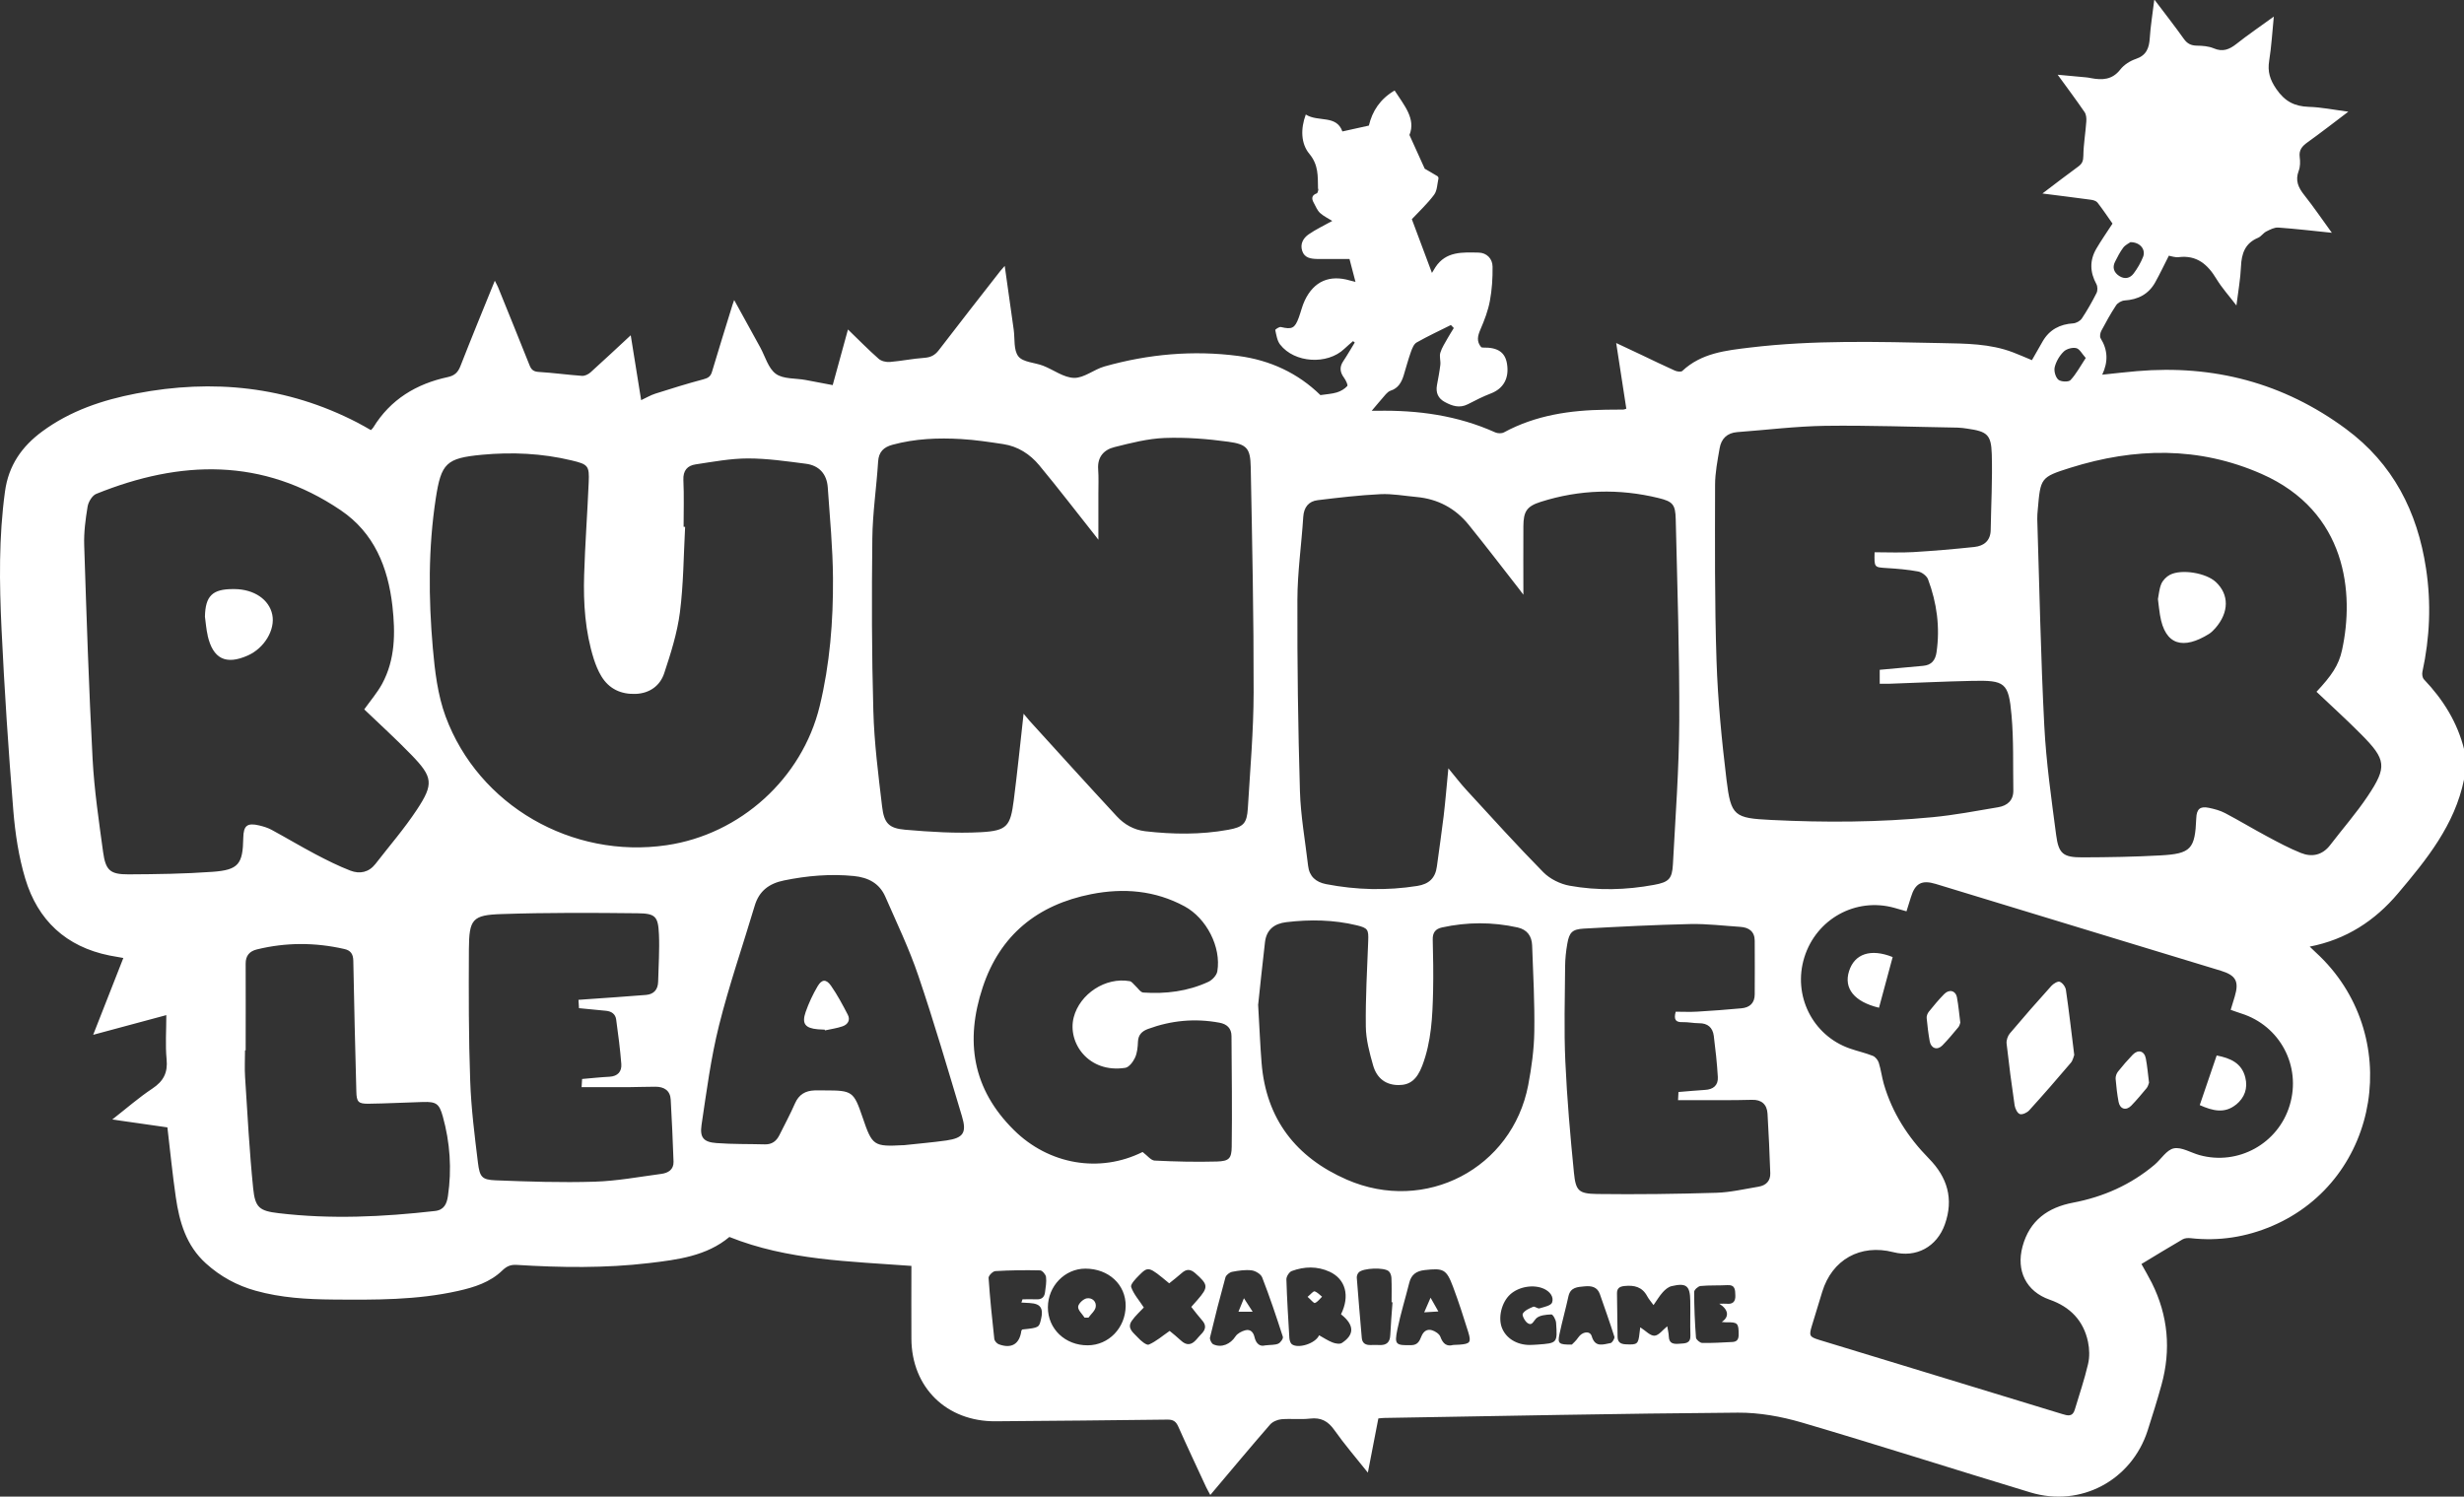 <svg xmlns="http://www.w3.org/2000/svg" viewBox="0 0 340.62 206.91">
  <rect x="0" y="0" width="340.62" height="206.91" fill="#333333" stroke="none"/>
  <path d="M340.62,107.78c-1.28,6.27-5.17,11.06-9.14,15.75-3.17,3.75-7.13,6.36-12.19,7.34.32.31.59.57.87.83,12.21,11.21,8.98,31.37-6.06,37.79-3.6,1.54-7.35,2.12-11.25,1.69-.37-.04-.82-.02-1.13.16-1.89,1.1-3.76,2.24-5.69,3.41.46.83.98,1.71,1.44,2.62,2.25,4.52,2.67,9.24,1.33,14.09-.58,2.11-1.24,4.21-1.91,6.3-2.22,6.9-9.25,10.67-16.2,8.57-10.55-3.19-21.04-6.56-31.62-9.67-2.84-.83-5.88-1.38-8.83-1.36-16.31.12-32.61.46-48.91.73-.24,0-.47.04-.79.07-.47,2.42-.93,4.83-1.45,7.49-1.65-2.07-3.23-3.9-4.62-5.87-.88-1.25-1.85-1.78-3.38-1.6-1.3.15-2.64-.02-3.95.09-.55.05-1.23.34-1.58.75-2.75,3.16-5.43,6.39-8.25,9.72-.22-.42-.41-.74-.57-1.07-1.29-2.79-2.6-5.56-3.85-8.37-.32-.72-.69-.99-1.51-.98-7.91.11-15.83.16-23.74.23-6.78.06-11.62-4.67-11.65-11.42-.02-3.35,0-6.69,0-10.06-8.59-.64-17.09-.77-25.16-4-3.14,2.63-7.13,3.14-11.1,3.61-6.09.72-12.21.63-18.32.25-.84-.05-1.38.2-1.97.77-1.69,1.64-3.88,2.33-6.12,2.83-5.7,1.28-11.5,1.24-17.3,1.19-3.6-.03-7.19-.24-10.69-1.22-2.58-.72-4.86-1.96-6.86-3.77-2.74-2.47-3.67-5.73-4.17-9.17-.46-3.16-.77-6.33-1.16-9.64-2.38-.34-4.85-.69-7.62-1.09,1.98-1.55,3.68-3.04,5.55-4.28,1.53-1.02,2.14-2.19,1.96-4.04-.19-1.97-.04-3.97-.04-6.11-3.38.91-6.64,1.78-10.11,2.72,1.43-3.65,2.78-7.08,4.17-10.62-.67-.12-1.29-.22-1.9-.34-6.02-1.21-9.93-4.87-11.66-10.63-.91-3.03-1.39-6.24-1.65-9.4-.68-8.36-1.23-16.73-1.63-25.11-.3-6.34-.39-12.69.48-19.02.49-3.59,2.32-6.21,5.14-8.29,3.88-2.86,8.33-4.35,13-5.25,10.61-2.04,20.84-1,30.53,4,.64.33,1.26.69,1.91,1.06.11-.12.24-.22.32-.35,2.38-3.89,5.95-6.04,10.31-6.98.92-.2,1.39-.62,1.74-1.5,1.52-3.89,3.11-7.76,4.76-11.82.21.41.35.66.46.92,1.45,3.58,2.91,7.17,4.34,10.76.25.64.57.89,1.29.93,1.99.12,3.97.4,5.96.54.39.03.88-.21,1.19-.49,1.87-1.68,3.7-3.41,5.55-5.12.44,2.76.93,5.79,1.44,8.97.69-.32,1.3-.69,1.96-.9,2.2-.7,4.41-1.39,6.64-1.98.67-.18,1.01-.4,1.2-1.07.92-3.1,1.89-6.18,2.84-9.27.04-.13.09-.26.22-.62,1.27,2.31,2.43,4.43,3.6,6.54.69,1.26,1.11,2.9,2.16,3.66,1.03.75,2.72.59,4.11.85,1.21.22,2.43.46,3.75.71.69-2.5,1.38-5.02,2.11-7.69,1.48,1.43,2.81,2.79,4.24,4.05.37.33,1.04.48,1.55.44,1.59-.13,3.16-.46,4.75-.57.87-.06,1.46-.34,2-1.04,2.81-3.68,5.68-7.32,8.53-10.98.14-.18.3-.34.6-.69.43,3.07.84,5.94,1.24,8.8.18,1.27-.04,2.84.65,3.71.65.82,2.26.84,3.42,1.29,1.45.56,2.85,1.66,4.29,1.68,1.38.02,2.74-1.17,4.19-1.58,6.06-1.71,12.25-2.27,18.51-1.45,4.4.58,8.26,2.39,11.34,5.41.84-.13,1.58-.16,2.27-.37.53-.16,1.08-.48,1.44-.88.13-.14-.2-.8-.44-1.14-.57-.77-.66-1.49-.11-2.3.56-.84,1.06-1.72,1.59-2.58-.08-.06-.16-.13-.24-.19-.4.35-.81.69-1.2,1.06-2.34,2.24-6.89,1.98-8.88-.59-.41-.53-.52-1.31-.67-2-.02-.09.56-.48.78-.42,1.53.36,1.92.19,2.47-1.31.29-.78.47-1.62.83-2.37,1.26-2.65,3.42-3.58,6.22-2.76.18.05.36.09.79.2-.3-1.14-.55-2.09-.83-3.17-1.44,0-2.96.02-4.47,0-.85-.02-1.74-.13-2.06-1.1-.33-.97.14-1.79.88-2.3.99-.69,2.11-1.21,3.27-1.86-.5-.32-1.17-.63-1.69-1.1-.39-.36-.6-.92-.87-1.41-.32-.57-.31-1.04.42-1.3.12-.04.16-.3.21-.47.02-.07-.04-.15-.04-.23-.04-1.67.09-3.22-1.2-4.77-1.16-1.39-1.23-3.44-.49-5.43,1.71,1.09,4.23,0,5.06,2.34,1.24-.28,2.4-.53,3.66-.81.47-1.99,1.55-3.68,3.56-4.85,1.33,2.06,2.96,3.91,2.05,6.15.77,1.71,1.41,3.12,2.11,4.66.42.25,1.1.63,1.77,1.04.08.05.15.22.13.31-.17.76-.17,1.67-.6,2.25-.94,1.26-2.11,2.34-3.08,3.38.87,2.33,1.76,4.71,2.78,7.43.27-.45.37-.62.48-.79,1.46-2.23,3.77-2.06,5.97-2.02,1.11.02,1.92.83,1.93,1.94.02,1.58-.08,3.19-.37,4.73-.25,1.36-.76,2.69-1.31,3.96-.37.87-.58,1.63.12,2.46.03,0,.15.04.26.04,2.01-.04,3.03.65,3.29,2.21.34,2.02-.48,3.46-2.22,4.13-1.1.42-2.15.96-3.2,1.5-1.15.58-2.17.23-3.18-.32-.92-.5-1.26-1.28-1.08-2.31.17-.94.36-1.88.47-2.83.06-.55-.16-1.16,0-1.67.21-.7.64-1.34,1-1.99.27-.48.57-.95.86-1.42-.13-.14-.26-.28-.4-.42-1.58.79-3.19,1.54-4.73,2.41-.39.22-.62.81-.79,1.28-.39,1.09-.68,2.21-1.02,3.31-.3.95-.76,1.75-1.8,2.08-.24.08-.47.28-.65.48-.66.75-1.3,1.53-1.96,2.3.15,0,.44,0,.72,0,5.66-.11,11.15.64,16.37,2.99.33.15.87.16,1.18,0,4.41-2.39,9.19-3.08,14.12-3.14.8,0,1.6,0,2.4-.02.11,0,.22-.06.41-.12-.46-2.95-.91-5.89-1.4-9.08,1.29.61,2.43,1.14,3.55,1.67,1.52.72,3.02,1.46,4.55,2.14.31.14.86.22,1.04.05,2.64-2.48,6.02-2.83,9.34-3.23,8.8-1.06,17.63-.8,26.47-.62,3.36.07,6.72.06,9.93,1.29.85.33,1.69.69,2.59,1.07.5-.87.98-1.73,1.48-2.59.94-1.63,2.38-2.38,4.24-2.5.41-.03.95-.33,1.18-.67.75-1.13,1.42-2.31,2.03-3.52.17-.33.16-.91-.02-1.24-.9-1.65-.95-3.28,0-4.9.68-1.16,1.45-2.26,2.23-3.46-.6-.85-1.3-1.91-2.08-2.91-.18-.23-.6-.35-.93-.39-2.12-.29-4.25-.55-6.68-.86,1.81-1.37,3.38-2.58,4.97-3.74.54-.39.68-.79.69-1.48.02-1.58.3-3.16.41-4.75.03-.42-.01-.95-.24-1.28-1.15-1.68-2.36-3.3-3.72-5.17,1.43.13,2.66.24,3.9.36.24.02.48.06.71.11,1.54.29,2.92.25,4.04-1.18.51-.66,1.35-1.2,2.15-1.47,1.46-.49,1.84-1.49,1.93-2.87.11-1.69.39-3.37.63-5.35,1.48,1.96,2.82,3.67,4.08,5.44.47.66.98.92,1.78.94.79.01,1.64.07,2.35.37,1.25.53,2.15.17,3.14-.61,1.59-1.26,3.27-2.4,5.17-3.78-.22,2.21-.33,4.17-.64,6.1-.24,1.5.09,2.61.99,3.92,1.18,1.71,2.5,2.39,4.48,2.46,1.74.05,3.46.41,5.47.67-2.02,1.53-3.81,2.92-5.65,4.24-.74.53-1.2,1.06-1.07,2.04.08.62.08,1.33-.14,1.9-.51,1.34-.05,2.32.77,3.35,1.28,1.62,2.45,3.33,3.81,5.21-2.62-.27-5.01-.55-7.4-.72-.54-.04-1.14.28-1.66.54-.42.21-.71.69-1.13.87-1.8.75-2.29,2.16-2.37,3.97-.07,1.7-.38,3.39-.63,5.39-1.02-1.34-2-2.42-2.75-3.65-1.21-2.01-2.71-3.34-5.24-3.03-.49.06-1.01-.14-1.35-.2-.66,1.3-1.24,2.52-1.89,3.69-.92,1.64-2.37,2.38-4.24,2.5-.41.03-.95.33-1.17.68-.75,1.13-1.4,2.32-2.04,3.52-.15.29-.24.79-.09,1.03.99,1.6,1.07,3.22.22,5.03,1.66-.17,3.22-.36,4.78-.49,10.62-.91,20.29,1.62,28.9,7.98,6.52,4.81,9.89,11.44,11.08,19.3.73,4.79.53,9.55-.5,14.29-.07.32,0,.82.21,1.04,2.66,2.79,4.64,5.96,5.57,9.73v4.08ZM141.49,98.66c.35.41.59.72.85,1.01,4,4.4,7.99,8.81,12.03,13.17,1.04,1.13,2.35,1.89,3.95,2.08,3.83.44,7.65.49,11.46-.2,2.1-.38,2.59-.86,2.72-2.97.32-5.34.79-10.68.8-16.02.02-10.38-.2-20.76-.4-31.14-.05-2.59-.51-3.17-3.1-3.52-2.91-.4-5.88-.63-8.81-.52-2.32.09-4.64.69-6.92,1.26-1.47.36-2.39,1.37-2.26,3.08.08,1.11.03,2.24.03,3.35,0,2.13,0,4.26,0,6.38-.11-.14-.26-.35-.43-.56-2.58-3.25-5.1-6.55-7.75-9.74-1.27-1.53-2.94-2.61-4.96-2.92-1.93-.29-3.87-.59-5.82-.7-3.2-.19-6.39-.06-9.51.79-1.21.33-1.9.98-1.98,2.33-.22,3.54-.76,7.07-.8,10.62-.09,7.94-.09,15.89.14,23.84.12,4.42.69,8.83,1.21,13.22.27,2.3.92,3.01,3.18,3.21,3.49.3,7.02.53,10.5.34,3.61-.2,4.06-.84,4.52-4.41.5-3.91.9-7.83,1.36-11.97ZM210.6,82.23c-.19-.26-.4-.54-.62-.82-2.31-2.96-4.59-5.94-6.95-8.86-1.84-2.28-4.27-3.57-7.2-3.84-1.67-.15-3.35-.47-5.01-.39-2.9.14-5.79.48-8.67.83-1.24.15-1.9.97-1.99,2.3-.24,3.82-.8,7.63-.81,11.45-.03,8.82.09,17.64.35,26.46.1,3.45.73,6.89,1.13,10.34.17,1.46,1.06,2.25,2.48,2.53,4.19.81,8.39.92,12.62.25,1.62-.26,2.49-1.09,2.7-2.68.31-2.33.66-4.66.94-6.99.25-2.12.42-4.25.65-6.59.93,1.12,1.67,2.1,2.5,3,3.51,3.82,6.99,7.67,10.63,11.37.92.93,2.34,1.63,3.63,1.86,3.87.7,7.8.6,11.68-.12,2.02-.37,2.49-.82,2.6-2.81.35-6.61.85-13.23.88-19.85.04-9.3-.27-18.6-.49-27.9-.05-2.02-.4-2.43-2.35-2.91-5.47-1.34-10.93-1.19-16.31.52-1.95.62-2.38,1.34-2.4,3.35-.02,3.14,0,6.29,0,9.49ZM308.37,139.6c.21-.7.39-1.27.56-1.84.62-2.08.16-2.92-1.93-3.56-4.66-1.42-9.32-2.83-13.98-4.25-8.48-2.58-16.96-5.17-25.44-7.75-1.92-.58-2.84-.08-3.42,1.84-.19.64-.4,1.28-.61,1.95-.64-.18-1.17-.34-1.71-.49-5.32-1.46-10.75,1.54-12.41,6.85-1.63,5.24,1.11,10.79,6.27,12.6,1.05.37,2.16.61,3.19,1.02.36.14.71.58.83.96.3.95.42,1.95.69,2.91,1.16,4,3.34,7.38,6.25,10.34,2.53,2.57,3.45,5.56,2.19,9.1-1.1,3.08-3.93,4.65-7.13,3.83-4.55-1.16-8.46,1.03-9.82,5.49-.48,1.56-.96,3.13-1.43,4.69-.42,1.39-.34,1.53,1.04,1.96,3.74,1.14,7.49,2.28,11.23,3.42,7.45,2.27,14.89,4.54,22.34,6.82.74.23,1.43.42,1.73-.59.63-2.1,1.34-4.18,1.84-6.32.23-.98.2-2.09-.01-3.08-.62-2.93-2.47-4.83-5.3-5.82-3.26-1.14-4.65-4.01-3.75-7.35.98-3.62,3.52-5.4,6.98-6.06,4.21-.8,7.99-2.48,11.27-5.24.91-.77,1.67-2.07,2.67-2.27,1.07-.21,2.34.6,3.53.93,5.35,1.49,10.9-1.58,12.49-6.9,1.62-5.4-1.34-10.99-6.72-12.68-.45-.14-.89-.31-1.47-.51ZM94.5,72.83c.07,0,.14,0,.21.01-.21,3.94-.22,7.91-.72,11.82-.37,2.85-1.26,5.67-2.17,8.41-.57,1.73-2.01,2.78-3.93,2.86-2.02.08-3.69-.67-4.76-2.44-.45-.74-.78-1.57-1.05-2.4-1.19-3.78-1.45-7.68-1.33-11.6.13-4.27.45-8.53.63-12.8.1-2.3-.07-2.49-2.37-3.04-4.08-.98-8.22-1.17-12.38-.78-4.94.47-5.64,1.15-6.39,6.04-1.05,6.87-1.01,13.78-.41,20.67.28,3.19.67,6.5,1.77,9.48,4.57,12.32,17.49,19.71,30.55,17.79,10.17-1.49,18.73-9.21,21.16-19.22,1.41-5.81,1.88-11.75,1.84-17.7-.03-4.18-.43-8.36-.72-12.53-.13-1.88-1.2-3.06-3.06-3.29-2.65-.34-5.31-.73-7.96-.73-2.41,0-4.83.46-7.24.82-1.15.17-1.76.85-1.7,2.17.1,2.15.03,4.31.03,6.47ZM50.36,98.06c.83-1.17,1.78-2.27,2.46-3.51,1.83-3.38,1.84-7.05,1.43-10.75-.61-5.37-2.52-10.13-7.15-13.26-10.79-7.3-22.18-6.96-33.8-2.26-.55.22-1.08,1.1-1.19,1.75-.29,1.77-.53,3.57-.47,5.36.32,9.85.64,19.71,1.16,29.55.23,4.29.87,8.57,1.45,12.84.35,2.56.98,3.11,3.52,3.1,3.87-.02,7.75-.07,11.61-.35,3.6-.26,4.19-1.07,4.25-4.68.03-1.72.54-2.13,2.22-1.73.58.14,1.17.32,1.69.6,2.03,1.1,4.02,2.29,6.06,3.37,1.58.83,3.19,1.64,4.85,2.28,1.28.49,2.54.24,3.45-.93,1.93-2.49,4-4.88,5.73-7.5,2.36-3.57,2.21-4.52-.77-7.59-2.11-2.18-4.36-4.22-6.5-6.27ZM320.22,95.65c2.08-2.23,3.08-3.65,3.54-5.78,1.71-7.81.7-19.14-11.12-24.35-8.7-3.83-17.54-3.64-26.44-.85-4.13,1.3-4.12,1.41-4.5,5.77-.04.44-.08.88-.07,1.31.3,9.53.48,19.07.97,28.59.26,5.05.98,10.08,1.64,15.1.34,2.61.99,3.1,3.64,3.09,3.59-.01,7.19-.07,10.77-.27,4.24-.23,4.79-.89,4.96-5.15.05-1.25.52-1.68,1.73-1.43.78.16,1.57.37,2.27.74,1.94,1.02,3.82,2.16,5.75,3.19,1.54.83,3.09,1.66,4.71,2.31,1.54.62,2.98.31,4.06-1.1,1.72-2.25,3.6-4.39,5.17-6.74,2.72-4.06,2.57-5.07-.89-8.55-1.99-2.01-4.09-3.91-6.2-5.91ZM259.15,76.35c1.81,0,3.56.08,5.31-.02,2.83-.17,5.65-.41,8.47-.71,1.31-.14,2.23-.85,2.26-2.33.06-3.5.25-7.01.15-10.5-.08-2.72-.65-3.14-3.38-3.53-.43-.06-.87-.13-1.31-.14-6.11-.1-12.22-.33-18.32-.25-4.06.06-8.12.57-12.18.87-1.4.11-2.21.92-2.43,2.23-.29,1.68-.63,3.39-.63,5.09-.01,8.1-.07,16.21.2,24.3.18,5.49.72,10.99,1.38,16.45.61,5.03,1.08,5.3,6.2,5.55,7.43.37,14.86.33,22.26-.38,3.05-.29,6.08-.87,9.1-1.38,1.26-.21,2.12-.95,2.09-2.35-.06-3.46.06-6.94-.25-10.38-.4-4.52-.9-4.84-5.46-4.74-3.83.08-7.66.27-11.49.4-.42.01-.85,0-1.27,0v-1.93c2.05-.19,4.03-.38,6.01-.55,1.15-.1,1.68-.78,1.84-1.85.51-3.47.05-6.85-1.17-10.11-.18-.47-.84-.98-1.36-1.08-1.44-.27-2.93-.39-4.4-.48-1.68-.11-1.68-.07-1.63-2.19ZM173.92,138.86c.2,3.39.29,5.74.48,8.09.62,7.77,4.78,13.08,11.77,16.13,10.88,4.75,22.88-1.55,25.09-13.07.46-2.42.8-4.9.84-7.36.06-3.98-.15-7.97-.3-11.95-.05-1.27-.67-2.18-2.01-2.48-3.49-.77-6.97-.76-10.45,0-.92.2-1.31.73-1.28,1.7.06,2.35.1,4.71.05,7.07-.08,3.51-.23,7.03-1.51,10.37-.73,1.89-1.69,2.66-3.27,2.65-1.69,0-2.98-.87-3.51-2.71-.5-1.75-.99-3.58-1.01-5.38-.05-3.94.18-7.89.33-11.84.06-1.55-.04-1.78-1.56-2.15-3.22-.78-6.48-.83-9.76-.44-1.69.2-2.75,1.06-2.95,2.77-.38,3.2-.7,6.41-.94,8.61ZM157.96,159.27c.65.49,1.14,1.15,1.65,1.18,2.86.14,5.74.21,8.61.13,1.66-.05,2.03-.4,2.05-2.03.07-5.1,0-10.2-.03-15.3,0-1.1-.64-1.67-1.66-1.86-3.38-.63-6.68-.32-9.9.87-.8.3-1.33.79-1.37,1.75-.03.75-.1,1.56-.41,2.22-.26.57-.83,1.32-1.35,1.4-5.06.78-8.03-3.46-7.12-6.99.84-3.23,4.39-5.59,7.75-4.99.27.05.5.39.74.61.37.33.73.93,1.12.96,3.11.21,6.15-.16,9-1.48.54-.25,1.15-.9,1.24-1.45.57-3.35-1.5-7.35-4.53-8.99-4.09-2.21-8.44-2.56-12.91-1.68-7.41,1.47-12.6,5.63-15,12.9-2.44,7.39-1.43,14.03,4.33,19.72,4.8,4.75,11.81,6,17.79,3.02ZM124.88,158.33c1.98-.22,3.98-.38,5.95-.66,2.33-.34,2.84-1.06,2.15-3.34-1.95-6.49-3.85-13.01-6.03-19.43-1.26-3.73-2.98-7.3-4.56-10.92-.81-1.86-2.36-2.67-4.36-2.87-3.26-.32-6.45-.04-9.64.61-2.07.42-3.46,1.45-4.07,3.53-1.64,5.5-3.53,10.94-4.92,16.5-1.13,4.51-1.73,9.16-2.42,13.77-.26,1.77.3,2.38,2.07,2.51,2.23.17,4.47.12,6.7.18.96.02,1.58-.45,1.99-1.27.73-1.47,1.51-2.91,2.16-4.4.54-1.23,1.45-1.75,2.71-1.79.48-.02.96,0,1.44,0,3.78,0,3.97.14,5.19,3.72,1.34,3.95,1.53,4.07,5.64,3.85ZM79.94,138.23c.47-.03.86-.06,1.25-.09,2.71-.19,5.41-.37,8.11-.59,1.07-.09,1.65-.72,1.68-1.82.05-2.19.21-4.39.11-6.57-.11-2.46-.48-2.88-2.96-2.9-6.26-.07-12.53-.1-18.79.11-4.06.13-4.49.71-4.52,4.86-.03,6.07-.04,12.14.18,18.2.13,3.78.61,7.55,1.07,11.31.25,2.01.56,2.36,2.46,2.44,4.54.18,9.09.33,13.63.19,3.1-.09,6.18-.67,9.26-1.08.93-.12,1.72-.58,1.69-1.68-.1-2.86-.23-5.72-.39-8.58-.07-1.28-.93-1.79-2.11-1.79-1.24,0-2.47.05-3.71.06-2.14.01-4.29,0-6.5,0,.02-.35.04-.73.07-1.13,1.32-.11,2.55-.25,3.78-.31,1.16-.06,1.72-.73,1.64-1.77-.16-2.05-.43-4.1-.71-6.14-.1-.76-.65-1.14-1.42-1.21-1.22-.11-2.44-.24-3.72-.36-.03-.39-.05-.73-.07-1.14ZM231.65,139.87c1,0,1.99.05,2.98-.01,2.03-.12,4.06-.27,6.09-.46,1.14-.1,1.85-.71,1.85-1.93.01-2.47.02-4.93,0-7.4,0-1.28-.79-1.85-1.98-1.93-2.31-.15-4.62-.44-6.93-.39-4.91.11-9.81.36-14.72.63-1.61.09-2.01.54-2.28,2.1-.18,1.02-.29,2.06-.3,3.09-.03,4.39-.17,8.79.03,13.17.23,5.14.68,10.27,1.19,15.39.25,2.5.65,2.9,3.19,2.94,5.5.07,11.01,0,16.52-.17,1.94-.06,3.87-.52,5.8-.84,1.03-.17,1.67-.78,1.63-1.88-.1-2.74-.21-5.49-.38-8.23-.08-1.26-.82-1.94-2.14-1.9-1.28.03-2.55.05-3.83.05-2.11,0-4.21,0-6.4,0,.02-.34.04-.72.06-1.13,1.28-.1,2.47-.22,3.66-.29,1.16-.06,1.85-.64,1.78-1.79-.11-1.9-.32-3.8-.56-5.69-.15-1.13-.83-1.75-2.04-1.74-.76,0-1.51-.17-2.27-.15-.91.03-1.27-.29-.95-1.46ZM33.95,145.21s-.06,0-.08,0c0,1.24-.07,2.48.01,3.71.33,5.13.6,10.28,1.12,15.39.27,2.65.88,3.1,3.5,3.41,7.22.86,14.43.52,21.63-.3,1.27-.14,1.63-1,1.79-2.05.55-3.72.3-7.41-.71-11.03-.49-1.77-.92-2.04-2.73-1.99-2.51.07-5.03.21-7.54.24-1.42.02-1.65-.26-1.68-1.7-.16-6.03-.31-12.05-.42-18.08-.02-.93-.38-1.42-1.24-1.61-4.04-.92-8.07-.93-12.1.06-1.01.25-1.55.87-1.54,1.97.02,3.99,0,7.98,0,11.97ZM144.86,180.74c-.01,2.98,2.39,5.27,5.51,5.25,2.9-.01,5.21-2.41,5.24-5.43.03-2.96-2.35-5.17-5.57-5.17-2.84,0-5.17,2.41-5.18,5.34ZM158.13,180.75c-.51.56-1.18,1.14-1.67,1.85-.74,1.06.27,1.68.83,2.31.41.45,1.2,1.12,1.52.98,1.02-.44,1.89-1.21,2.88-1.89.47.39,1.03.83,1.55,1.32.77.73,1.46.66,2.13-.11.26-.3.52-.6.8-.89.55-.6.56-1.17,0-1.79-.52-.59-.99-1.22-1.49-1.85.32-.36.58-.66.84-.95,1.57-1.8,1.51-2.13-.3-3.72-.69-.6-1.23-.57-1.87,0-.56.5-1.15.95-1.72,1.41-2.83-2.35-2.88-2.39-4.18-1.09-.47.47-1.21,1.24-1.08,1.61.35.99,1.11,1.83,1.75,2.82ZM185.38,181.7c1.26-2.55.63-4.86-1.57-5.88-1.72-.79-3.5-.74-5.24-.1-.35.13-.75.76-.74,1.15.08,2.71.25,5.41.41,8.11.02.29.13.68.33.85.85.67,3.28-.07,3.78-1.23.63.35,1.22.75,1.87,1,.39.15.99.26,1.29.06,1.63-1.07,1.7-2.29.28-3.61-.12-.11-.24-.2-.41-.35ZM200.9,185.94c.36-.02.6-.02.84-.04,1.5-.11,1.67-.31,1.22-1.77-.65-2.09-1.32-4.17-2.09-6.22-.92-2.46-1.33-2.61-3.94-2.32-1.13.13-1.83.62-2.11,1.74-.54,2.16-1.2,4.29-1.65,6.47-.43,2.1-.23,2.21,1.93,2.17.9-.02,1.14-.59,1.39-1.21.28-.7.79-1.07,1.48-.85.45.14,1.01.51,1.15.91.35.97.89,1.37,1.77,1.12ZM174.9,186c.8-.09,1.36-.04,1.81-.24.31-.14.71-.71.63-.95-.89-2.76-1.81-5.51-2.86-8.21-.18-.46-.92-.9-1.44-.97-.88-.11-1.82.03-2.71.2-.36.07-.84.45-.93.78-.76,2.75-1.47,5.52-2.13,8.3-.06.27.2.82.45.94,1.15.53,2.38-.02,3.07-1.09.27-.41.86-.72,1.36-.85.69-.18,1.12.26,1.27.94.22.95.78,1.35,1.47,1.15ZM226.76,183.51c.73.46,1.36,1.18,1.96,1.15.59-.03,1.15-.82,1.76-1.3.08.53.2.96.21,1.39.03,1.06.72,1.08,1.49,1.02.75-.06,1.54.01,1.5-1.15-.05-1.59.01-3.19-.02-4.78-.03-2.1-.54-2.51-2.59-2.03-.45.11-.89.48-1.22.85-.47.52-.82,1.14-1.27,1.77-.34-.47-.66-.83-.88-1.24-.69-1.29-1.8-1.54-3.14-1.4-.67.07-1.04.31-1.03,1.02.03,1.99.05,3.98.08,5.98.01.72.35,1.02,1.11,1.06,1.62.08,1.76,0,1.93-1.59.03-.23.06-.47.09-.72ZM141.19,180.1c.05-.16.1-.31.16-.47.62,0,1.24-.03,1.86,0,.72.05,1.16-.23,1.25-.96.09-.71.23-1.43.14-2.13-.04-.34-.52-.9-.81-.91-2.07-.05-4.14-.02-6.2.1-.34.02-.95.63-.93.94.19,2.81.48,5.62.79,8.43.03.28.35.65.63.75,1.76.65,2.86-.04,3.11-1.86,0-.07.09-.12.14-.19,2.38-.24,2.31-.28,2.6-1.52.55-2.39-1.26-2.07-2.73-2.2ZM192.49,180.04s-.08,0-.12,0c0-1.12.03-2.23-.02-3.35-.01-.32-.14-.74-.37-.94-.65-.57-3.55-.45-4.14.15-.17.17-.3.49-.28.74.21,2.77.45,5.55.69,8.32.06.75.53,1.01,1.23.99.4-.01.8-.02,1.2,0,.98.05,1.47-.37,1.51-1.38.07-1.51.2-3.02.31-4.53ZM212.53,185.89c2.75-.2,2.78-.2,2.58-3.03-.03-.41-.44-1.15-.65-1.14-.74.03-1.68.11-2.13.58-.39.41-.55,1.04-1.17.61-.37-.26-.79-1.07-.65-1.3.27-.45.9-.73,1.44-.95.22-.09.62.3.87.22.63-.19,1.6-.38,1.74-.81.26-.76-.27-1.49-1.1-1.88-1.41-.66-3.49-.34-4.7.77-1.18,1.08-1.7,3.19-1.13,4.63.57,1.44,2.06,2.35,3.83,2.35.36,0,.72-.03,1.07-.05ZM217.28,185.9c.16-.17.6-.54.9-1,.55-.81,1.62-.97,1.86-.16.48,1.62,1.6,1.11,2.6.94.23-.04.6-.64.53-.87-.62-1.97-1.32-3.92-2-5.88-.36-1.04-1.19-1.18-2.13-1.09-.96.09-1.94.11-2.22,1.37-.38,1.75-.87,3.48-1.24,5.23-.28,1.31-.1,1.47,1.7,1.45ZM237.66,180.24c.54,0,.77-.02,1.01,0,.88.1,1.26-.3,1.22-1.16-.03-.75,0-1.47-1.1-1.41-1.23.07-2.48,0-3.71.12-.33.03-.88.53-.88.81,0,2.11.09,4.23.25,6.33.02.27.55.72.85.73,1.39.03,2.79-.06,4.18-.13.62-.03.87-.35.87-1.01,0-1.59-.12-1.75-1.74-1.71-.17,0-.34-.03-.6-.05,1.06-.69.97-1.7-.35-2.53ZM288.33,49.49c-.5-.55-.84-1.25-1.31-1.36-.53-.13-1.36.1-1.75.49-.57.56-1.04,1.36-1.23,2.14-.13.53.11,1.39.5,1.73.35.3,1.41.35,1.68.06.79-.84,1.35-1.91,2.11-3.06ZM294.49,33.49c-.2.15-.69.37-.98.75-.45.6-.79,1.28-1.13,1.95-.41.81-.14,1.49.57,1.96.75.49,1.5.34,2.01-.35.52-.7.97-1.47,1.29-2.27.41-1.02-.39-2.07-1.77-2.05ZM285.59,136.86c-.06-.43-.46-.98-.85-1.13-.27-.11-.88.26-1.16.57-1.95,2.16-3.87,4.35-5.75,6.58-.29.35-.49.95-.44,1.4.32,2.85.69,5.7,1.11,8.54.07.45.38,1.08.72,1.2.34.12,1-.19,1.29-.51,1.96-2.16,3.87-4.35,5.76-6.58.3-.36.39-.9.47-1.08-.4-3.22-.73-6.11-1.15-8.99ZM261.63,132.31c-3.03-1.21-5.26-.45-6.02,1.95-.76,2.38.72,4.24,4.14,5.06.64-2.39,1.27-4.71,1.89-7.01ZM309.12,152.71c1.17-.96,1.64-2.25,1.27-3.74-.49-2-2.05-2.68-3.96-3.05-.77,2.26-1.54,4.51-2.34,6.86,1.78.79,3.44,1.22,5.03-.08ZM270.54,137.92c-.19-.98-1.08-1.21-1.79-.48-.75.77-1.45,1.6-2.12,2.44-.18.23-.32.59-.29.87.1,1.07.23,2.15.42,3.2.18,1,1.05,1.29,1.75.58.78-.8,1.5-1.66,2.21-2.52.17-.2.22-.5.27-.63-.16-1.24-.25-2.36-.46-3.46ZM296.64,146.35c-.2-1.07-1.06-1.31-1.82-.53-.72.75-1.4,1.53-2.04,2.34-.2.25-.34.66-.32.98.09,1.07.21,2.14.41,3.2.19,1,1.04,1.25,1.75.52.75-.77,1.44-1.6,2.13-2.43.19-.23.25-.56.33-.74-.15-1.21-.24-2.28-.44-3.34ZM28.7,87.85c.74,3.24,2.52,4.12,5.56,2.77,2.28-1.01,3.81-3.56,3.38-5.64-.43-2.1-2.51-3.51-5.2-3.54-.08,0-.16,0-.24,0-2.85,0-3.81.96-3.87,3.81.12.87.18,1.75.38,2.6ZM298.6,85.05c.69,4.23,3.25,4.77,6.77,2.59.33-.21.62-.51.88-.8,1.91-2.19,1.92-4.66.05-6.39-1.34-1.24-4.71-1.81-6.32-.99-.49.25-.98.75-1.2,1.25-.3.71-.35,1.53-.47,2.11.11.9.18,1.57.29,2.24ZM114.05,142.45c.81-.18,1.64-.29,2.42-.56.73-.25,1.12-.87.72-1.62-.71-1.37-1.44-2.74-2.32-4-.66-.94-1.27-.9-1.85.09-.66,1.12-1.22,2.32-1.65,3.55-.56,1.62-.06,2.24,1.69,2.39.32.03.64.03.95.05,0,.03.02.07.03.1ZM150.47,182.16c.35-.49.91-.94,1-1.47.13-.79-.54-1.33-1.26-1.19-.48.1-1.14.73-1.17,1.16-.03.48.57,1,.89,1.5.18,0,.36,0,.54,0ZM181.78,180.13c.38-.14.66-.56.98-.86-.34-.26-.64-.62-1.03-.74-.18-.05-.5.37-.97.76.48.41.85.91,1.02.85ZM196.88,181.43c.76-.05,1.24-.08,1.96-.12-.39-.69-.65-1.14-1.08-1.9-.35.8-.55,1.27-.88,2.02ZM171.96,179.48c-.31.75-.5,1.24-.76,1.87h1.97c-.49-.75-.78-1.21-1.21-1.87Z" fill="#fff" />
</svg>